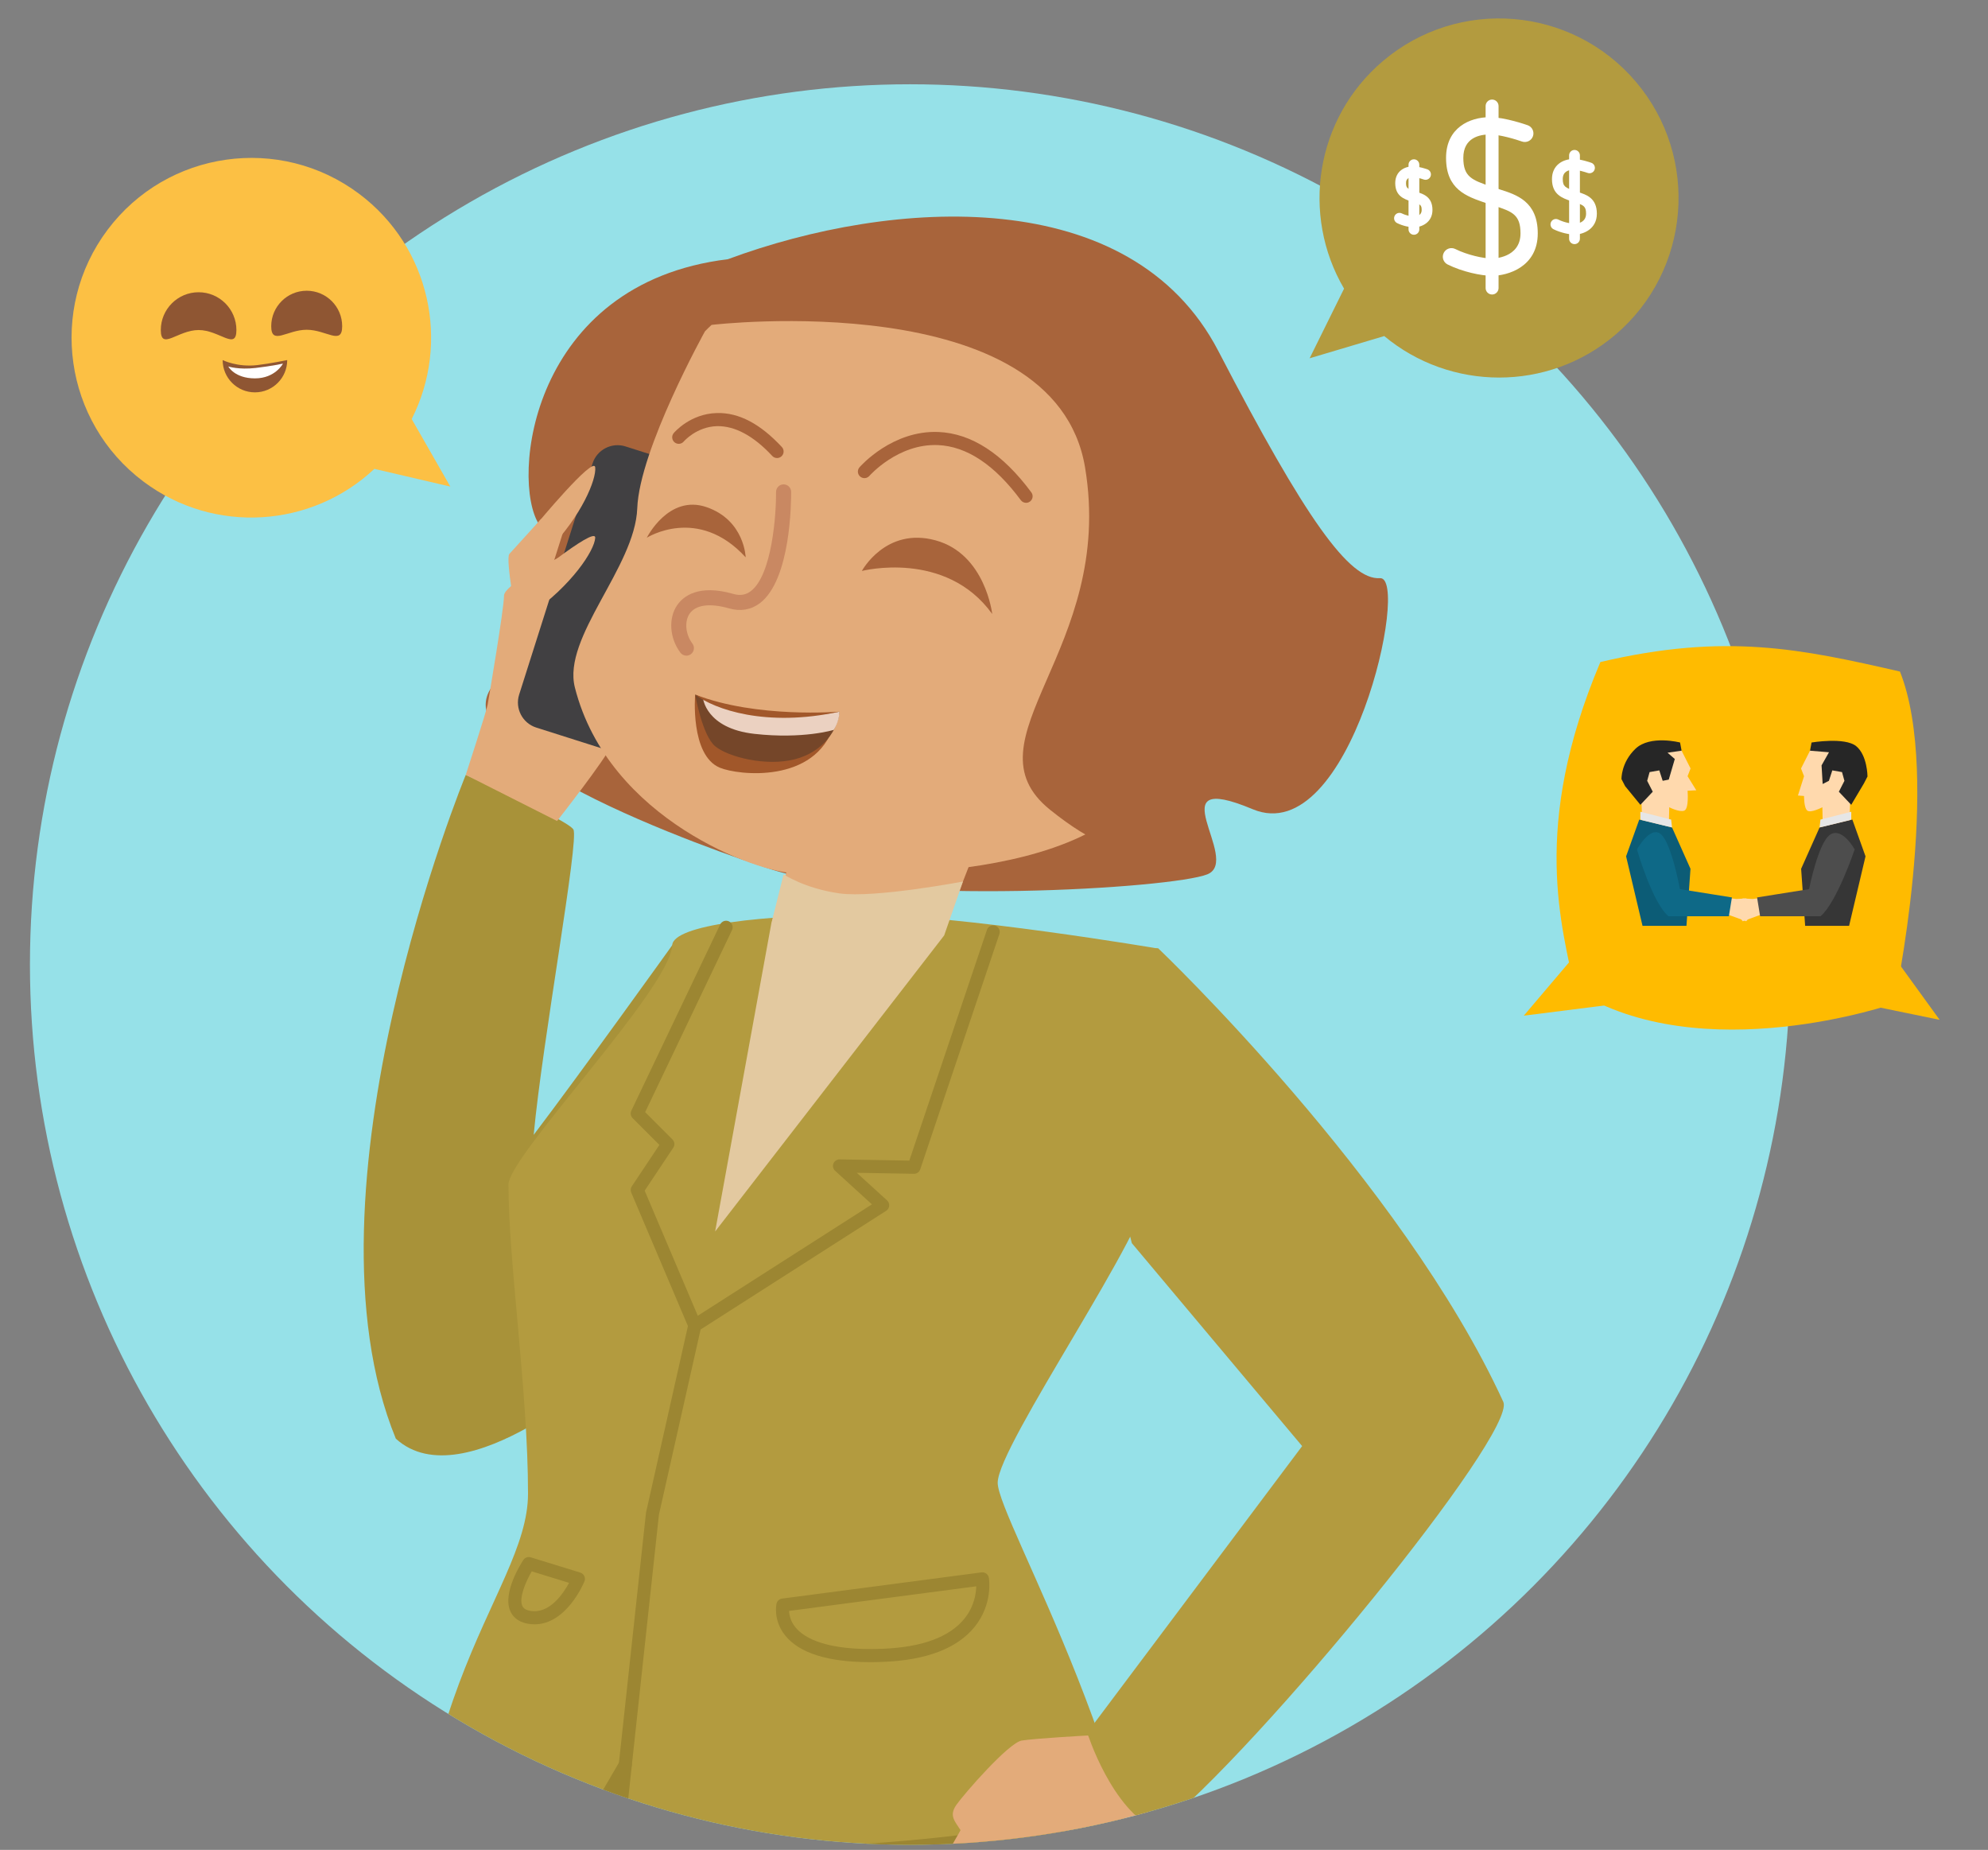 <?xml version="1.0" encoding="utf-8"?>
<!-- Generator: Adobe Illustrator 16.0.0, SVG Export Plug-In . SVG Version: 6.00 Build 0)  -->
<!DOCTYPE svg PUBLIC "-//W3C//DTD SVG 1.1//EN" "http://www.w3.org/Graphics/SVG/1.1/DTD/svg11.dtd">
<svg version="1.1" xmlns="http://www.w3.org/2000/svg" xmlns:xlink="http://www.w3.org/1999/xlink" x="0px" y="0px" width="445px"
	 height="414px" viewBox="0 0 445 414" enable-background="new 0 0 445 414" xml:space="preserve">
<rect x="0" y="0" width="445" height="414" fill="#808080" stroke="none"/>
<g id="InfoBack">
</g>
<g id="SomeObjects">
</g>
<g id="Characters">
	<g>
		<g>
			<circle fill="#96E1E8" cx="203.703" cy="215.861" r="197"/>
			<g>
				<g>
					<path fill="#B39B3F" d="M293.152,80.182l7.707-15.584c-9.686-16.52-6.428-38.094,8.676-50.915
						c16.916-14.366,42.277-12.3,56.645,4.62c14.362,16.92,12.295,42.279-4.621,56.646c-15.123,12.837-36.973,12.54-51.707,0.263
						L293.152,80.182z"/>
				</g>
				<path fill="#FFFFFF" d="M333.954,61.725c-2.348,0-6.622-0.889-9.92-2.538c-0.954-0.478-1.341-1.638-0.863-2.592
					c0.476-0.954,1.636-1.342,2.592-0.864c2.632,1.316,6.301,2.131,8.191,2.131c0.262,0,6.4-0.064,6.4-5.635
					c0-4.146-1.799-4.89-5.865-6.174c-0.54-0.17-1.089-0.344-1.64-0.532l-0.254-0.087c-4.378-1.498-8.904-3.046-8.904-10.111
					c0-6.715,5.271-9.098,9.785-9.098c3.398,0,8.286,1.729,8.492,1.803c1.005,0.358,1.529,1.463,1.171,2.468
					c-0.356,1.005-1.457,1.528-2.468,1.172c-1.233-0.438-4.932-1.577-7.195-1.577c-2.212,0-5.922,0.68-5.922,5.232
					c0,4.303,1.972,4.978,6.291,6.455l0.257,0.088c0.521,0.179,1.04,0.342,1.55,0.503c3.816,1.205,8.565,2.704,8.565,9.858
					C344.218,59.74,337.504,61.725,333.954,61.725z"/>
				<path fill="#FFFFFF" d="M333.994,65.911c-0.8,0-1.449-0.649-1.449-1.449V23.73c0-0.801,0.649-1.449,1.449-1.449
					s1.449,0.648,1.449,1.449v40.731C335.443,65.262,334.794,65.911,333.994,65.911z"/>
				<path fill="#FFFFFF" d="M352.424,52.495c-1.139,0-3.114-0.411-4.688-1.196c-0.597-0.299-0.839-1.023-0.541-1.62
					s1.026-0.839,1.619-0.54c1.287,0.643,2.915,0.941,3.609,0.941c0.268,0,2.611-0.063,2.611-2.26c0-1.664-0.593-1.93-2.464-2.521
					c-0.249-0.079-0.503-0.159-0.758-0.245l-0.118-0.041c-2.014-0.689-4.295-1.471-4.295-4.938c0-3.102,2.413-4.49,4.805-4.49
					c1.585,0,3.757,0.759,3.999,0.845c0.628,0.224,0.956,0.914,0.732,1.542c-0.225,0.629-0.916,0.953-1.543,0.732
					c-0.551-0.195-2.198-0.704-3.188-0.704c-1.091,0-2.391,0.36-2.391,2.075c0,1.666,0.597,1.945,2.663,2.652l0.119,0.041
					c0.235,0.08,0.47,0.154,0.701,0.227c1.752,0.553,4.151,1.311,4.151,4.824C357.449,51.25,354.444,52.495,352.424,52.495z"/>
				<path fill="#FFFFFF" d="M352.443,54.634c-0.667,0-1.207-0.54-1.207-1.208v-18.66c0-0.668,0.54-1.208,1.207-1.208
					s1.207,0.54,1.207,1.208v18.66C353.65,54.094,353.11,54.634,352.443,54.634z"/>
				<path fill="#FFFFFF" d="M316.481,50.881c-0.916,0-2.5-0.329-3.757-0.957c-0.597-0.299-0.838-1.023-0.54-1.621
					c0.299-0.596,1.023-0.836,1.62-0.539c0.916,0.457,2.144,0.701,2.677,0.701c0.293,0,1.753-0.07,1.753-1.48
					c0-1.111-0.329-1.258-1.721-1.697c-0.195-0.061-0.394-0.123-0.592-0.191l-0.096-0.033c-1.564-0.536-3.512-1.203-3.512-4.084
					c0-2.593,2.008-3.754,3.998-3.754c1.273,0,2.999,0.604,3.192,0.672c0.627,0.225,0.954,0.914,0.73,1.542
					s-0.912,0.955-1.542,0.733c-0.577-0.206-1.735-0.531-2.381-0.531c-1.584,0-1.584,1.007-1.584,1.338
					c0,1.117,0.329,1.268,1.881,1.8l0.095,0.033c0.18,0.062,0.359,0.117,0.535,0.173c1.358,0.428,3.409,1.075,3.409,4
					C320.648,49.843,318.156,50.881,316.481,50.881z"/>
				<path fill="#FFFFFF" d="M316.496,52.539c-0.667,0-1.207-0.541-1.207-1.207V36.861c0-0.667,0.54-1.208,1.207-1.208
					s1.207,0.541,1.207,1.208v14.471C317.703,51.998,317.163,52.539,316.496,52.539z"/>
			</g>
			<g>
				<g>
					<g>
						<path fill="#FFBB00" d="M352.475,221.532c-2.675-14.015-10.008-36.138,5.761-73.37c28.032-6.594,44.968-2.931,67.057,2.13
							c9.447,23.782-1.314,74.296-1.314,74.296S381.011,239.562,352.475,221.532z"/>
						<polygon fill="#FFBB00" points="421.743,211.076 434.178,228.239 416.273,224.554 						"/>
						<polygon fill="#FFBB00" points="362.112,224.646 341.086,227.309 352.919,213.375 						"/>
					</g>
				</g>
				<g>
					<polygon fill="#FFD9AD" points="385.453,200.82 388.672,201.187 390.956,201.064 390.492,201.729 393.307,203.096 
						390.885,206.178 387.386,204.906 385.138,204.188 					"/>
					<path fill="#FFD9AD" d="M367.027,168.289l-3.038,6.485c0,0,3.363,4.062,3.473,5.352c0.107,1.293,0.001,5.634,0.001,5.634h6.076
						l0.108-5.101c0,0,2.224,1.158,3.343,0.771c1.12-0.388,0.76-4.46,0.76-4.46l1.953-0.108l-1.953-3.143l0.672-1.739l-2.238-4.424
						L367.027,168.289z"/>
					<path fill="#262626" d="M376.413,168.008l-3.146,0.444l1.627,1.409l-1.354,4.613l-1.358,0.271l-0.76-2.332l-2.17,0.379
						l-0.543,1.953l1.249,2.441l-2.767,2.931l-3.418-4.178l-0.813-1.574c0,0-0.131-3.695,3.146-6.81
						c3.277-3.115,9.963-1.383,9.963-1.383L376.413,168.008z"/>
					<polygon fill="#0C5C76" points="366.935,183.426 374.274,185.187 378.403,194.435 377.503,207.206 367.667,207.206 
						363.989,191.646 					"/>
					<polygon fill="#E6E6E6" points="367.179,183.426 367.179,181.664 374.079,183.426 374.274,185.187 					"/>
					<path fill="#0E6987" d="M371.847,186.753c-2.384-2.198-5.426,3.352-5.426,3.352s3.422,11.914,7.056,14.948
						c6.668,0,13.519,0,13.519,0l0.685-4.208l-11.646-1.859C376.034,198.985,374.229,188.951,371.847,186.753z"/>
					<polygon fill="#FFD9AD" points="395.533,200.82 392.313,201.187 390.028,201.064 390.492,201.729 387.68,203.096 
						390.102,206.178 393.599,204.906 395.846,204.188 					"/>
					<path fill="#FFD9AD" d="M414.544,167.701l2.452,6.486c0,0-2.775,4.648-2.884,5.938c-0.109,1.293-0.002,5.634-0.002,5.634
						h-6.076l-0.107-5.101c0,0-2.543,1.339-3.346,0.771c-0.8-0.568-0.759-3.285-0.759-3.285l-1.365-0.108l1.365-4.317l-0.673-1.739
						l2.239-4.424L414.544,167.701z"/>
					<path fill="#262626" d="M405.159,168.008l4.247,0.347l-1.663,2.937l0.248,4.168l1.399-0.714l0.76-2.332l2.171,0.379
						l0.542,1.953l-1.248,2.441l2.768,2.931l2.831-4.766l0.813-1.573c0,0-0.021-4.772-2.56-6.811s-9.964-0.795-9.964-0.795
						L405.159,168.008z"/>
					<polygon fill="#363636" points="414.638,183.426 407.299,185.187 403.171,194.435 404.07,207.206 413.905,207.206 
						417.583,191.646 					"/>
					<polygon fill="#E6E6E6" points="414.395,183.426 414.395,181.664 407.495,183.426 407.299,185.187 					"/>
					<path fill="#4D4D4D" d="M409.728,186.753c2.7-1.657,5.426,3.352,5.426,3.352s-4.011,11.914-7.644,14.948
						c-6.669,0-13.519,0-13.519,0l-0.685-4.208l11.644-1.859C404.95,198.985,407.024,188.41,409.728,186.753z"/>
				</g>
			</g>
			<g>
				<defs>
					<circle id="SVGID_12_" cx="203.703" cy="215.861" r="197"/>
				</defs>
				<clipPath id="SVGID_1_">
					<use xlink:href="#SVGID_12_"  overflow="visible"/>
				</clipPath>
				<g clip-path="url(#SVGID_1_)">
					<path fill="#A89239" d="M150.469,211.549c0,0-20.25,28.247-31.007,42.43c1.954-21.025,10.233-66.138,8.883-68.347
						c-1.35-2.209-24.088-12.211-24.088-12.211s-38.38,93.138-15.653,148.555c15.412,14.043,48.195-16.161,47.255-14.744
						C135.858,307.231,178.647,189.99,150.469,211.549z"/>
					<path fill="#A8643B" d="M172.635,194.561c0,0-75.953-24.085-62.262-41.198c13.691-17.116,16.622-26.095,10.27-36.03
						c-6.357-9.935-1.968-53.94,42.289-59.321c36.926-13.69,90.221-17.11,109.78,20.537c19.557,37.65,29.335,51.319,36.181,50.844
						c6.85-0.479-6.577,60.872-28.471,51.713c-21.892-9.162-2.33,11.391-10.155,14.562
						C262.442,198.836,198.391,202.784,172.635,194.561z"/>
					<path fill="#E3AB7A" d="M104.257,173.421c0,0,4.649-14.274,4.896-15.7c0.244-1.425,3.666-21.475,3.666-24.406
						c0-2.936,16.137-10.569,18.826-11.521c2.688-0.949,4.891,7.853,5.378,14.453c0.487,6.604,1.498,26.908,0,30.319
						c-1.499,3.408-12.329,17.177-12.329,17.177L104.257,173.421z"/>
					<path fill="#414042" d="M144.82,164.541c-0.977,3.075-4.291,4.795-7.367,3.815l-17.429-5.532
						c-3.076-0.979-4.793-4.292-3.817-7.368l16.431-51.734c0.974-3.075,4.29-4.792,7.366-3.815l17.428,5.536
						c3.074,0.976,4.793,4.294,3.814,7.368L144.82,164.541z"/>
					<path fill="#E3AB7A" d="M157.803,74.147c0,0-14.666,26.405-15.158,39.605c-0.49,13.204-16.809,28.85-13.966,40.097
						c7.504,29.691,41.353,41.562,49.172,41.562c7.823,0,67.966,4.403,80.68-23.47c14.89-32.632,29.826-32.272,18.093-60.146
						C264.888,83.927,187.63,43.34,157.803,74.147z"/>
					<path fill="#C98862" d="M153.647,146.736c-0.514,0-1.02-0.236-1.35-0.676c-2.428-3.232-2.725-7.704-0.712-10.629
						c1.312-1.905,4.678-4.763,12.547-2.518c1.546,0.442,2.799,0.246,3.933-0.617c4.766-3.629,5.696-17.254,5.651-22.196
						c-0.006-0.932,0.739-1.691,1.674-1.701h0.015c0.923,0,1.677,0.746,1.687,1.672c0.015,1.992-0.032,19.616-6.985,24.908
						c-1.966,1.498-4.351,1.907-6.903,1.178c-4.312-1.231-7.463-0.813-8.838,1.186c-1.197,1.741-0.926,4.617,0.63,6.694
						c0.559,0.746,0.407,1.802-0.338,2.36C154.354,146.625,153.999,146.736,153.647,146.736z"/>
					<path fill="#A8643B" d="M192.92,127.779c0,0,18.773-4.834,29.181,9.629c0,0-1.524-13.438-12.687-16.481
						C198.246,117.882,192.92,127.779,192.92,127.779z"/>
					<path fill="#A8643B" d="M144.783,120.346c0,0,11.459-7.296,22.131,4.383c0,0-0.229-8.295-8.749-11.23
						C149.646,110.564,144.783,120.346,144.783,120.346z"/>
					<path fill="#A8643B" d="M173.938,102.509c-0.393,0-0.785-0.157-1.074-0.469c-4.207-4.526-8.368-6.729-12.333-6.669
						c-4.632,0.116-7.446,3.404-7.478,3.438c-0.52,0.617-1.443,0.7-2.066,0.177c-0.621-0.522-0.698-1.446-0.176-2.066
						c0.146-0.175,3.709-4.333,9.645-4.481c4.952-0.146,9.756,2.439,14.557,7.604c0.551,0.594,0.52,1.522-0.074,2.073
						C174.655,102.377,174.295,102.509,173.938,102.509z"/>
					<path fill="#A8643B" d="M229.684,112.53c-0.45,0-0.894-0.204-1.182-0.592c-5.857-7.913-12.102-12.059-18.557-12.329
						c-8.945-0.365-15.277,6.828-15.344,6.898c-0.533,0.609-1.462,0.67-2.067,0.139c-0.61-0.533-0.672-1.458-0.141-2.066
						c0.296-0.344,7.361-8.305,17.642-7.903c7.396,0.297,14.402,4.843,20.824,13.515c0.483,0.649,0.345,1.569-0.307,2.052
						C230.293,112.437,229.984,112.53,229.684,112.53z"/>
					<path fill="#A8643B" d="M159.29,72.707c0,0,76.747-9.047,83.591,31.892c6.846,40.94-27.375,60.916-7.823,76.634
						c19.555,15.721,23.962,6.122,23.962,6.122s30.804-38.906,29.337-57.963c-1.466-19.061-21.026-45.463-43.028-61.11
						C223.322,52.631,152.314,50.245,159.29,72.707z"/>
					<path fill="#A1572A" d="M155.604,155.438c0,0-1.162,13.57,5.512,16.367c4.129,1.729,21.381,3.621,25.517-9.406
						C173.938,170.107,159.758,165.523,155.604,155.438z"/>
					<path fill="#754629" d="M155.604,155.438c0,0,17.538,8.438,32.313,3.827c-0.367,4.037-3.588,9.009-10.006,10.659
						c-6.42,1.65-14.854-0.497-17.787-2.881C157.191,164.66,155.604,155.438,155.604,155.438z"/>
					<path fill="#EBD1C1" d="M157.353,156.201c0,0,0.579,6.809,11.517,8.036c10.939,1.228,17.764-0.892,17.764-0.892
						s1.203-1.718,1.285-4.081C183.531,160.261,171.758,161.674,157.353,156.201z"/>
					<path fill="#A1572A" d="M187.918,159.265c0,0-18.501,1.552-32.313-3.827C159.882,158.739,171.456,162.848,187.918,159.265z"/>
					<path fill="#B39B3F" d="M150.469,211.549c0.232-4.605,20.844-6.846,42.451-6.846c21.605,0,66.41,7.598,66.41,7.598
						s-1.773,42.768-1.773,52.545s-34.231,58.68-34.231,66.991c0,8.313,35.742,67.479,35.742,121.755
						s-40.634,322.241-40.634,322.241l8.987,12.219l-24.142-9.291l-27.278,12.714c0,0,7.108-8.597,7.108-24.245
						c0-15.649-85.48-276.056-88.816-305.202c-9.2-80.314,23.9-104.762,23.9-127.746c0-22.98-4.373-51.586-4.373-69.189
						C113.82,258.736,149.979,221.329,150.469,211.549z"/>
					<path fill="#E3AB7A" d="M178.342,187.354l-5.707,19.415c0,0,5.22,5.758,17.931,5.758c12.714,0,21.023-5.067,21.023-5.067
						l7.827-20.105H178.342z"/>
					<path fill="#E3AB7A" d="M116.482,131.418c0,0,16.874-13.893,16.751-11.072c-0.124,2.819-5.253,10.647-14.422,17.062
						C109.639,143.827,116.482,131.418,116.482,131.418z"/>
					<path fill="#E3AB7A" d="M120.059,117.406c0,0,12.873-15.53,13.175-12.82c0.3,2.711-3.087,10.867-10.25,18.227
						C115.823,130.172,120.059,117.406,120.059,117.406z"/>
					<path fill="#E3AB7A" d="M121.13,116.13c0,0-6.132,6.79-7.103,7.829c-0.967,1.041,1.725,15.293,1.725,15.293l5.281-4.372
						l5.094-16.04L121.13,116.13z"/>
					<path fill="#E3C9A0" d="M175.405,195.666l-2.771,11.104c0,0,2,5.026,13.998,5.758c11.996,0.734,24.713-3.178,24.713-3.178
						l4.202-12.06c0,0-19.767,3.752-27.63,2.649C180.052,198.836,175.405,195.666,175.405,195.666z"/>
					<polygon fill="#E3C9A0" points="172.635,206.77 160.078,275.605 211.346,209.35 					"/>
					<path fill="#9C8632" d="M149.011,417.026c-6.874,0-11.122-0.104-11.299-0.107c-0.407-0.013-0.795-0.192-1.063-0.502
						c-0.271-0.308-0.401-0.714-0.355-1.122l8.311-76.77l9.488-42.216c0.084-0.378,0.315-0.706,0.642-0.914l40.44-25.862
						l-8.244-7.515c-0.451-0.409-0.6-1.058-0.375-1.623c0.227-0.567,0.832-0.941,1.389-0.926l15.6,0.274l17.38-51.649
						c0.26-0.764,1.081-1.176,1.86-0.923c0.768,0.26,1.179,1.093,0.921,1.86l-17.722,52.667c-0.205,0.605-0.759,1.005-1.416,0.998
						l-12.786-0.225l6.784,6.182c0.338,0.307,0.513,0.753,0.473,1.207c-0.038,0.455-0.285,0.864-0.67,1.113l-41.545,26.566
						l-9.33,41.464l-8.11,75.013c11.015,0.188,76.083,0.813,109.052-10.025c0.767-0.25,1.598,0.166,1.85,0.936
						s-0.166,1.598-0.936,1.854C221.509,415.932,171.374,417.026,149.011,417.026z"/>
					<path fill="#E3AB7A" d="M243.58,388.395c0,0-11.943,0.653-14.881,1.142c-2.933,0.488-12.918,11.954-14.628,14.4
						c-1.711,2.445-0.285,3.69,0.938,5.648c-0.977,1.957-4.279,6.6-2.69,7.823c1.131,0.868,7.029-1.039,7.029-1.039
						s3.241,6.595,7.885,3.172c3.668,1.467,6.937,2.934,9.169,0c2.232-2.936,9.33-7.493,12.487-8.856
						c1.996-0.86,8.114,0.678,10.178-1.1C257.064,403.475,243.58,388.395,243.58,388.395z"/>
					<path fill="#B39B3F" d="M259.33,212.301c0,0,54.455,51.861,77.19,101.468c2.936,7.065-54.42,77.479-77.453,95.816
						c-10.229-4.381-15.698-21.82-15.698-21.82l48.108-64.13l-38.123-45.418c-2.646-11.661-15.407-27.148-7.048-47.599
						C254.668,210.168,259.33,212.301,259.33,212.301z"/>
					<path fill="#9C8632" d="M128.007,416.919c-0.117,0-0.236-0.016-0.356-0.044l-30.751-7.676c-0.785-0.194-1.263-0.99-1.065-1.775
						c0.193-0.786,0.981-1.268,1.779-1.07l29.682,7.408l11.41-19.557c0.407-0.699,1.299-0.938,2.006-0.527
						c0.699,0.407,0.936,1.305,0.527,2.004l-11.964,20.507C129.009,416.648,128.52,416.919,128.007,416.919z"/>
					<path fill="#9C8632" d="M155.523,298.1c-0.569,0-1.112-0.335-1.35-0.895l-12.879-30.318c-0.191-0.455-0.145-0.974,0.129-1.386
						l6.18-9.271l-5.994-5.992c-0.439-0.438-0.557-1.11-0.288-1.669l19.887-41.675c0.351-0.731,1.227-1.039,1.956-0.692
						c0.731,0.349,1.042,1.226,0.691,1.956l-19.44,40.738l6.111,6.111c0.495,0.495,0.573,1.27,0.185,1.851l-6.407,9.609
						l12.569,29.591c0.318,0.744-0.03,1.606-0.774,1.921C155.91,298.061,155.717,298.1,155.523,298.1z"/>
					<path fill="#9C8632" d="M194.795,371.987c-9.471,0-15.885-2.02-19.062-6.004c-2.715-3.401-1.949-6.941-1.914-7.089
						c0.135-0.598,0.63-1.051,1.238-1.131l44.652-5.866c0.766-0.112,1.504,0.428,1.638,1.206c0.041,0.238,0.956,5.878-3.192,11
						c-3.897,4.816-10.803,7.45-20.523,7.826C196.646,371.97,195.698,371.987,194.795,371.987z M176.625,360.521
						c0.037,0.896,0.312,2.296,1.446,3.689c1.946,2.392,6.988,5.272,19.445,4.79c8.838-0.346,15.018-2.613,18.358-6.742
						c2.186-2.701,2.615-5.582,2.65-7.245L176.625,360.521z"/>
					<path fill="#9C8632" d="M119.656,363.523c-0.506,0-1.022-0.045-1.553-0.144c-2.412-0.45-3.453-1.808-3.902-2.869
						c-1.736-4.089,2.461-10.653,2.945-11.39c0.359-0.547,1.036-0.787,1.657-0.595l11.099,3.422
						c0.393,0.123,0.716,0.405,0.894,0.778c0.177,0.372,0.188,0.801,0.032,1.18C130.668,354.3,126.812,363.523,119.656,363.523z
						 M119.024,351.666c-1.386,2.384-2.87,5.944-2.124,7.7c0.16,0.375,0.516,0.898,1.741,1.129c4.305,0.807,7.4-3.797,8.747-6.249
						L119.024,351.666z"/>
				</g>
			</g>
		</g>
		<g>
			<path fill="#FCC044" d="M100.795,108.896l-8.641-15.116c8.691-17.094,4.139-38.461-11.726-50.375
				c-17.771-13.348-43-9.759-56.347,8.018c-13.343,17.775-9.753,43,8.02,56.344c15.883,11.927,37.708,10.32,51.699-2.835
				L100.795,108.896z"/>
			<path fill="#8F5633" d="M52.918,73.861c0,4.67-3.791,0.001-8.46,0.001c-4.674,0-8.463,4.669-8.463-0.001
				c0-4.667,3.789-8.458,8.463-8.458C49.127,65.403,52.918,69.194,52.918,73.861z"/>
			<path fill="#8F5633" d="M76.595,73.008c0,4.385-3.56,0.793-7.943,0.793c-4.381,0-7.94,3.592-7.94-0.793
				c0-4.382,3.56-7.942,7.94-7.942C73.035,65.065,76.595,68.626,76.595,73.008z"/>
			<path fill="#8F5633" d="M49.838,80.583c0,3.991,3.235,7.226,7.226,7.226s7.226-3.234,7.226-7.226c0,0-3.79,0.79-6.73,1.128
				C53.076,82.227,49.838,80.583,49.838,80.583z"/>
			<path fill="#FFFFFF" d="M51.105,82.018c0,0,2.351,0.769,6.116,0.331c3.564-0.413,6.116-0.973,6.116-0.973
				s-1.705,3.303-6.274,3.303S51.105,82.018,51.105,82.018z"/>
		</g>
	</g>
</g>
</svg>
